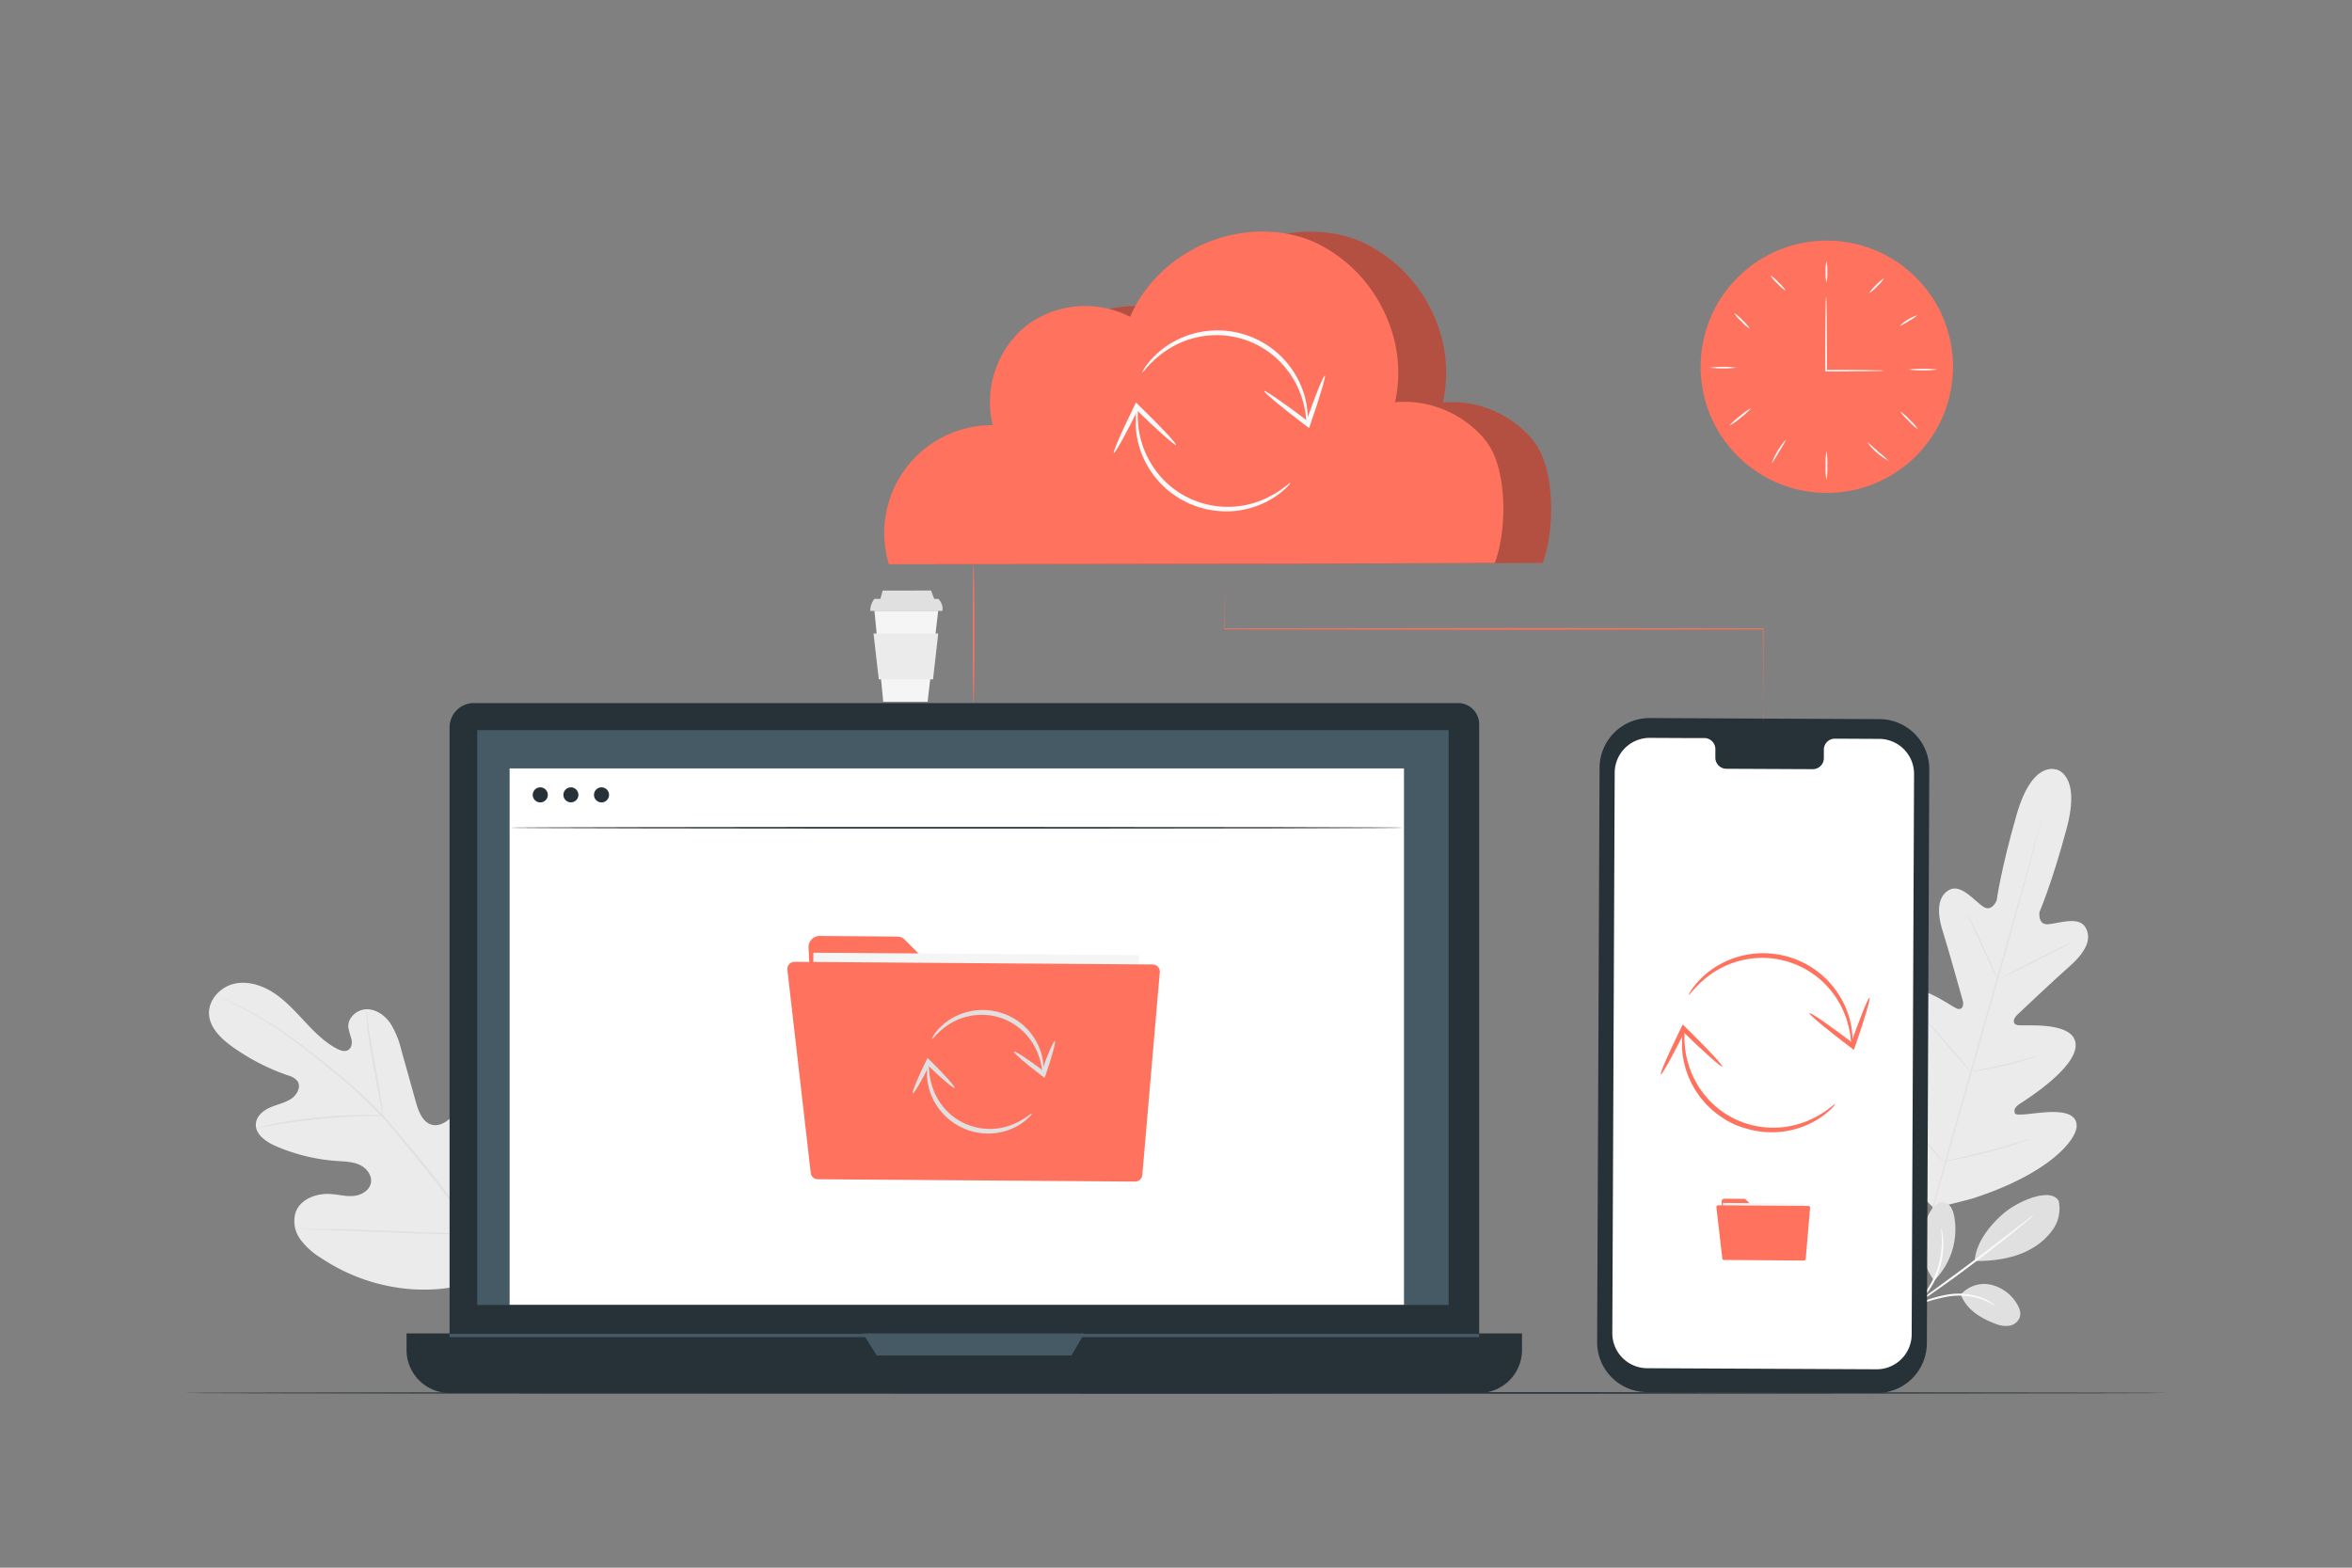 <svg xmlns="http://www.w3.org/2000/svg" viewBox="0 0 750 500"><rect x="0" y="0" width="750" height="500" fill="#808080" stroke="none"/><g id="freepik--background-complete--inject-2"><path d="M655.61,245.45s-7.53-3.12-12.57,14.42-6.35,27.34-6.35,27.34-1.51,3.76-4.23,2-7.06-7.33-10.75-5.46-4.29,6.72-2.23,13.21,6,20.88,6.4,22.19,0,3.33-2.07,2.44-14.66-10.44-18.83-4.18,4.53,23.4,5.45,25.29.69,2.82-.17,3.5-4.79-2.93-8.48-5.5-8.44-4.9-10.55-1.09-.34,17.6,16.9,37.22l8.58,8.56,11.81-3c24.89-7.9,33.52-18.81,33.68-23.16s-5.1-4.8-9.59-4.51-9.73,1.36-10.11.34-.1-1.94,1.66-3.08,18.07-11.35,17.72-18.86-16.07-5.84-18.28-6.13-1.47-2.25-.51-3.17,11.82-11.2,16.93-15.7,7.19-8.83,4.91-12.46-8.8-1-12-.88-2.58-3.91-2.58-3.91,3.95-9.06,8.67-26.69-3.54-18.83-3.54-18.83" style="fill:#ebebeb"></path><path d="M651.06,261.15s0,.13-.08.38-.15.62-.27,1.09c-.25,1-.61,2.38-1.08,4.17-.94,3.63-2.35,8.87-4.11,15.34-3.52,12.93-8.54,30.75-14.14,50.42S620.72,370,617.12,382.94c-1.78,6.45-3.23,11.67-4.24,15.3-.49,1.79-.88,3.18-1.15,4.15-.14.46-.24.82-.32,1.08l-.11.37s0-.13.07-.38.16-.62.28-1.09c.25-1,.61-2.38,1.08-4.18.94-3.62,2.35-8.86,4.11-15.33,3.52-12.93,8.54-30.75,14.14-50.43s10.66-37.47,14.26-50.38c1.78-6.45,3.23-11.67,4.23-15.3l1.16-4.15c.14-.47.24-.82.31-1.08Z" style="fill:#e0e0e0"></path><path d="M627.47,291.84a3.17,3.17,0,0,1,.47.74c.27.5.65,1.22,1.11,2.12.91,1.79,2.1,4.31,3.36,7.11l3.2,7.18,1,2.18a3.77,3.77,0,0,1,.33.81,3.17,3.17,0,0,1-.47-.74c-.28-.49-.65-1.22-1.1-2.12-.9-1.81-2.05-4.34-3.32-7.14l-3.25-7.16-1-2.16A4.19,4.19,0,0,1,627.47,291.84Z" style="fill:#e0e0e0"></path><path d="M638.05,312c0-.1,5-2.79,11.34-6s11.47-5.73,11.53-5.63-5,2.79-11.34,6S638.1,312.08,638.05,312Z" style="fill:#e0e0e0"></path><path d="M628.08,341.8a3.52,3.52,0,0,1,.87-.22l2.39-.46c2-.39,4.8-.94,7.85-1.65s5.79-1.44,7.77-2l2.35-.64a4.18,4.18,0,0,1,.88-.19,4,4,0,0,1-.83.35c-.54.19-1.33.46-2.31.77-2,.61-4.7,1.4-7.76,2.11s-5.86,1.21-7.9,1.53c-1,.15-1.84.27-2.41.33A3.4,3.4,0,0,1,628.08,341.8Z" style="fill:#e0e0e0"></path><path d="M614.5,325.68a3.54,3.54,0,0,1,.6.58c.37.38.89.95,1.52,1.65,1.28,1.42,3,3.38,4.91,5.58s3.59,4.19,4.8,5.65c.61.73,1.1,1.33,1.43,1.74s.5.66.47.68a3.12,3.12,0,0,1-.6-.57c-.36-.38-.88-.95-1.52-1.66-1.27-1.41-3-3.38-4.9-5.57s-3.59-4.19-4.81-5.65c-.6-.74-1.09-1.33-1.42-1.75A3.25,3.25,0,0,1,614.5,325.68Z" style="fill:#e0e0e0"></path><path d="M602.36,350.89a4.91,4.91,0,0,1,.76.74l2,2.12c1.64,1.8,3.88,4.31,6.34,7.09s4.66,5.33,6.25,7.18l1.85,2.2a5.54,5.54,0,0,1,.64.85,5.63,5.63,0,0,1-.76-.74l-2-2.12c-1.63-1.8-3.87-4.31-6.33-7.09s-4.66-5.33-6.25-7.18l-1.85-2.2A4.79,4.79,0,0,1,602.36,350.89Z" style="fill:#e0e0e0"></path><path d="M619.86,370.47a5.5,5.5,0,0,1,1.1-.3l3-.7c2.54-.58,6-1.4,9.9-2.41s7.3-2,9.8-2.74l3-.87a5.79,5.79,0,0,1,1.1-.27,7,7,0,0,1-1.05.42c-.68.25-1.68.6-2.92,1-2.48.81-5.94,1.86-9.79,2.86s-7.38,1.79-9.93,2.3c-1.28.25-2.32.45-3,.56A6.08,6.08,0,0,1,619.86,370.47Z" style="fill:#e0e0e0"></path><path d="M625.31,412.83a9.93,9.93,0,0,1,9.45-3.11,13.16,13.16,0,0,1,8.27,5.92c.87,1.36,1.54,3,1,4.56a4.24,4.24,0,0,1-3.39,2.64,8.62,8.62,0,0,1-4.41-.66c-4.82-1.84-9.16-4.5-11-9.35" style="fill:#e0e0e0"></path><path d="M617.12,408.06a23.17,23.17,0,0,0,6-20.31c-.36-1.83-1.26-3.91-3.1-4.27s-3.45,1.24-4.44,2.83a19.79,19.79,0,0,0,1.08,21.95" style="fill:#e0e0e0"></path><path d="M656.5,383.14a11.6,11.6,0,0,1-1.82,8.91,20.62,20.62,0,0,1-6.89,6.2c-5.2,3.07-12.08,4-18.11,3.94.48-6.68,5.91-12.23,8.85-14.88,4.64-4.17,15.56-8.91,18-4.17" style="fill:#e0e0e0"></path><path d="M607.71,417.9a23.7,23.7,0,0,1,2.57-1.59,42.67,42.67,0,0,1,10.86-3.44,21.38,21.38,0,0,1,11.31,1.19,13.88,13.88,0,0,1,3,1.72,4.12,4.12,0,0,1,.94.85,31.07,31.07,0,0,0-4.14-2.12,22.32,22.32,0,0,0-11-1,49.33,49.33,0,0,0-10.77,3.21" style="fill:#fafafa"></path><path d="M607.62,418l4.61-3.34c3.89-2.82,9.25-6.72,15.13-11.1s11.12-8.43,14.93-11.37l4.51-3.46a12.49,12.49,0,0,1,1.7-1.21,11.58,11.58,0,0,1-1.54,1.41c-1,.88-2.51,2.12-4.38,3.64-3.73,3-9,7.14-14.82,11.53S616.47,412.29,612.5,415c-2,1.35-3.6,2.44-4.73,3.17" style="fill:#fafafa"></path><path d="M619,391.8a4.08,4.08,0,0,1,.32,1.18,8.78,8.78,0,0,1,.22,1.4,14.64,14.64,0,0,1,.15,1.89,25.26,25.26,0,0,1-.34,4.91,29.17,29.17,0,0,1-1.7,5.78,28.65,28.65,0,0,1-3,5.24,24.37,24.37,0,0,1-3.3,3.65,15.49,15.49,0,0,1-1.46,1.21,9.31,9.31,0,0,1-1.17.81c-.66.42-1,.34-1,.31a38.33,38.33,0,0,0,3.29-2.67,27.21,27.21,0,0,0,3.12-3.67,27.68,27.68,0,0,0,4.59-10.78,27.56,27.56,0,0,0,.47-4.79C619.26,393.52,618.9,391.83,619,391.8Z" style="fill:#fafafa"></path><path d="M159.75,403.92c12.22-15.23,9.88-36.17,4-53.9-1-3-1.57-6.21-3.76-8.42s-6-3-8.34-1c-1.91,1.7-2.12,4.56-2.74,7.06a18.19,18.19,0,0,1-5.06,8.75c-1.61,1.54-3.79,2.84-6,2.35-3-.67-4.34-4.14-5.19-7.12Q130.34,343.31,128,335a28.83,28.83,0,0,0-3.48-8.57c-1.75-2.55-4.56-4.58-7.62-4.54s-6.08,2.69-5.83,5.77a28.94,28.94,0,0,0,1,3.73c.28,1.26.1,2.79-1,3.48s-2.52.2-3.66-.41c-4-2.11-7.16-5.37-10.23-8.64s-6.11-6.67-9.86-9.13-8.35-3.93-12.68-2.92-8.1,5-8,9.45,3.83,8.05,7.49,10.66A69.29,69.29,0,0,0,91.85,343a5.67,5.67,0,0,1,3,1.81c1.22,1.79-.08,4.31-1.85,5.53-2,1.39-4.47,1.86-6.71,2.81s-4.45,2.71-4.69,5.16c-.33,3.39,3.15,5.83,6.26,7.19a59.29,59.29,0,0,0,19.66,4.79c2.43.17,4.93.2,7.15,1.22s4.06,3.38,3.6,5.78-3,3.88-5.41,4.13-4.83-.4-7.25-.59c-4.54-.35-9.73,1.48-11.32,5.78a9.8,9.8,0,0,0,1.43,8.61,22.62,22.62,0,0,0,6.66,6,59.53,59.53,0,0,0,29.43,10c10.44.52,19.48-1.16,27.9-7.36" style="fill:#ebebeb"></path><path d="M69.79,317.88l.37.19,1.12.53c1,.46,2.42,1.14,4.26,2.07a116.33,116.33,0,0,1,14.94,8.94c3,2.11,6.23,4.56,9.63,7.25s7,5.6,10.69,8.8a140.49,140.49,0,0,1,11,10.56c1.81,1.94,3.53,4,5.28,6.14l5.31,6.45a285.17,285.17,0,0,1,19,25.52,138.66,138.66,0,0,1,12.09,22.95A101.51,101.51,0,0,1,168.68,434c.42,2,.72,3.61.88,4.69.09.51.16.92.21,1.22a2.39,2.39,0,0,0,.09.42,2.28,2.28,0,0,0,0-.43q-.06-.45-.15-1.23c-.13-1.08-.39-2.67-.78-4.71a97.69,97.69,0,0,0-5-16.82,136.42,136.42,0,0,0-12-23.09,279.6,279.6,0,0,0-19-25.59L127.56,362c-1.75-2.12-3.48-4.22-5.3-6.16a137.84,137.84,0,0,0-11.12-10.58c-3.7-3.2-7.33-6.09-10.74-8.78s-6.65-5.11-9.69-7.21a109.73,109.73,0,0,0-15.07-8.8c-1.86-.9-3.32-1.55-4.32-2L70.19,318A2.17,2.17,0,0,0,69.79,317.88Z" style="fill:#e0e0e0"></path><path d="M122.09,355.86a6,6,0,0,0-.08-1.35c-.08-.87-.24-2.12-.47-3.66-.44-3.08-1.2-7.32-2.06-12s-1.55-8.91-2-12c-.2-1.54-.35-2.79-.45-3.65a6.28,6.28,0,0,0-.21-1.34,6.12,6.12,0,0,0,0,1.35c0,.88.12,2.13.27,3.69.3,3.1.93,7.36,1.79,12s1.63,8.77,2.22,12c.26,1.44.48,2.66.65,3.63A6.19,6.19,0,0,0,122.09,355.86Z" style="fill:#e0e0e0"></path><path d="M81.77,359.89a7.71,7.71,0,0,0,1.58-.26c1-.2,2.46-.5,4.27-.8,3.61-.65,8.64-1.37,14.21-1.92s10.64-.81,14.31-.9c1.84-.06,3.33-.07,4.35-.08a7.76,7.76,0,0,0,1.6-.07,8.51,8.51,0,0,0-1.59-.15c-1-.06-2.52-.11-4.36-.11-3.69,0-8.78.2-14.37.74a137.19,137.19,0,0,0-14.22,2.09c-1.81.36-3.26.71-4.25,1A9.4,9.4,0,0,0,81.77,359.89Z" style="fill:#e0e0e0"></path><path d="M151.16,393.48a1.87,1.87,0,0,0,.13-.54c.07-.43.15-.95.25-1.58.21-1.37.46-3.35.74-5.81.57-4.92,1.13-11.74,1.66-19.27s1-14.36,1.48-19.28c.23-2.39.42-4.36.56-5.83l.15-1.59a1.88,1.88,0,0,0,0-.56,2.41,2.41,0,0,0-.13.55c-.06.42-.15.94-.25,1.57-.21,1.37-.46,3.36-.74,5.82-.56,4.91-1.13,11.73-1.65,19.27s-1,14.35-1.49,19.27l-.56,5.83c-.06.64-.1,1.16-.14,1.59A3,3,0,0,0,151.16,393.48Z" style="fill:#e0e0e0"></path><path d="M95.58,392a1.78,1.78,0,0,0,.56.07l1.62.06,6,.17c5,.15,12,.43,19.64.75s14.63.55,19.66.59c2.52,0,4.55,0,6,0l1.62-.05a1.81,1.81,0,0,0,.56,0,2.05,2.05,0,0,0-.56-.06l-1.62-.07-5.95-.17c-5-.14-12-.43-19.65-.75s-14.62-.54-19.66-.59c-2.51,0-4.55,0-6,0l-1.62,0A2.44,2.44,0,0,0,95.58,392Z" style="fill:#e0e0e0"></path><polygon points="278.84 194.78 281.64 223.82 295.79 223.82 299.18 194.78 278.84 194.78" style="fill:#f5f5f5"></polygon><path d="M278.84,191a6.06,6.06,0,0,0-1.33,3.83h23a4.28,4.28,0,0,0-1.33-3.83Z" style="fill:#e0e0e0"></path><polygon points="281.46 188.37 280.68 191.24 298.04 191.37 296.89 188.34 281.46 188.37" style="fill:#e0e0e0"></polygon><path d="M278.55,202.05c0,.27,1.68,14.62,1.68,14.62h17.3l1.65-14.62Z" style="fill:#ebebeb"></path></g><g id="freepik--Floor--inject-2"><path d="M691.48,444.28c0,.15-141.7.26-316.46.26s-316.5-.11-316.5-.26S200.19,444,375,444,691.48,444.14,691.48,444.28Z" style="fill:#263238"></path></g><g id="freepik--Clock--inject-2"><circle cx="582.53" cy="116.98" r="40.24" transform="translate(87.9 446.17) rotate(-45)" style="fill:#FF725E"></circle><path d="M600.8,118.21a7,7,0,0,1-1.42.1l-3.91.08c-3.32,0-8,.08-13.17.08h-.25v-.26c0-.83,0-1.71,0-2.6,0-5.83,0-11.11.08-14.93,0-1.84.06-3.37.08-4.52a11,11,0,0,1,.1-1.66,10,10,0,0,1,.11,1.66c0,1.15.05,2.68.08,4.52,0,3.82.08,9.1.08,14.93,0,.89,0,1.77,0,2.6l-.26-.25c5.22,0,9.85,0,13.17.08l3.91.08A8.9,8.9,0,0,1,600.8,118.21Z" style="fill:#fafafa"></path><path d="M582.43,83.34a11.39,11.39,0,0,1,.26,3.38,11.33,11.33,0,0,1-.26,3.38,11,11,0,0,1-.26-3.38A11,11,0,0,1,582.43,83.34Z" style="fill:#fafafa"></path><path d="M600.76,88.77a10.65,10.65,0,0,1-2.17,2.54,11.15,11.15,0,0,1-2.54,2.18,10.87,10.87,0,0,1,2.17-2.55A11.18,11.18,0,0,1,600.76,88.77Z" style="fill:#fafafa"></path><path d="M611.49,100.49a14.67,14.67,0,0,1-2.78,1.85,14.85,14.85,0,0,1-2.92,1.61,14.6,14.6,0,0,1,5.7-3.46Z" style="fill:#fafafa"></path><path d="M617.77,117.87a41,41,0,0,1-9.22,0,41,41,0,0,1,9.22,0Z" style="fill:#fafafa"></path><path d="M553.85,117.25a36.6,36.6,0,0,1-8.71,0,36.6,36.6,0,0,1,8.71,0Z" style="fill:#fafafa"></path><path d="M558.37,130.19a18.88,18.88,0,0,1-3.29,3,18.57,18.57,0,0,1-3.62,2.58,19.83,19.83,0,0,1,3.29-3A19.31,19.31,0,0,1,558.37,130.19Z" style="fill:#fafafa"></path><path d="M569.52,140.2a30.26,30.26,0,0,1-2.24,3.88,30.78,30.78,0,0,1-2.37,3.8,23,23,0,0,1,4.61-7.68Z" style="fill:#fafafa"></path><path d="M582.43,153.1a20.19,20.19,0,0,1-.26-4.61,20.26,20.26,0,0,1,.26-4.61,21,21,0,0,1,.26,4.61A20.89,20.89,0,0,1,582.43,153.1Z" style="fill:#fafafa"></path><path d="M602.3,147a19.82,19.82,0,0,1-6.9-6,43.36,43.36,0,0,1,3.44,3A44.55,44.55,0,0,1,602.3,147Z" style="fill:#fafafa"></path><path d="M611.62,136.92a16,16,0,0,1-3-2.69,15.68,15.68,0,0,1-2.68-3,16.31,16.31,0,0,1,3.05,2.69A16.1,16.1,0,0,1,611.62,136.92Z" style="fill:#fafafa"></path><path d="M558,104.86a12.18,12.18,0,0,1-2.7-2.33,12.3,12.3,0,0,1-2.32-2.69,12.3,12.3,0,0,1,2.69,2.32A12.18,12.18,0,0,1,558,104.86Z" style="fill:#fafafa"></path><path d="M569.45,92.73a11.84,11.84,0,0,1-2.64-2.27,11.57,11.57,0,0,1-2.28-2.63,11.52,11.52,0,0,1,2.64,2.27A11.57,11.57,0,0,1,569.45,92.73Z" style="fill:#fafafa"></path></g><g id="freepik--Mobile--inject-2"><path d="M598.43,444.3,525.17,444a15.93,15.93,0,0,1-15.88-16l.77-183.14a15.94,15.94,0,0,1,16-15.84l73.26.34a15.93,15.93,0,0,1,15.88,16l-.77,183.13A15.94,15.94,0,0,1,598.43,444.3Z" style="fill:#263238"></path><path d="M599.24,235.66l-14.2-.07a3.53,3.53,0,0,0-3.46,3.58v2.57a3.53,3.53,0,0,1-3.47,3.58l-27.68-.13a3.53,3.53,0,0,1-3.44-3.61l0-2.57a3.53,3.53,0,0,0-3.44-3.61l-5,0-12.43-.06a11.16,11.16,0,0,0-11.23,11.1l-.76,178.75a11.17,11.17,0,0,0,11.13,11.19l73.1.34a11.16,11.16,0,0,0,11.23-11.1l.76-178.75A11.16,11.16,0,0,0,599.24,235.66Z" style="fill:#fff"></path><path d="M549,383.25l.72,13.28a.89.89,0,0,0,.89.85l23.9.17a.88.88,0,0,0,.9-.89l.08-10.34a.9.9,0,0,0-.9-.9h-14.7a.9.9,0,0,1-.63-.27l-2.54-2.53a.85.85,0,0,0-.62-.26l-6.2-.05A.9.9,0,0,0,549,383.25Z" style="fill:#FF725E"></path><rect x="549.35" y="383.76" width="26.12" height="15.61" transform="translate(2.88 -4.11) rotate(0.42)" style="fill:#f5f5f5"></rect><path d="M547.32,385.05l1.88,16.29a.57.57,0,0,0,.57.51l25.45.19a.59.59,0,0,0,.58-.53l1.4-16.26a.58.58,0,0,0-.57-.63l-28.73-.21A.58.58,0,0,0,547.32,385.05Z" style="fill:#FF725E"></path><path d="M590.53,333.21a9.81,9.81,0,0,1-.45-2.81c-.19-.89-.35-2-.66-3.23l-.57-2c-.21-.7-.53-1.4-.81-2.15a28.22,28.22,0,0,0-31.45-17,28.73,28.73,0,0,0-10.35,4.23,30.86,30.86,0,0,0-5.78,5c-.63.66-1.08,1.2-1.4,1.56s-.51.54-.56.51.06-.26.31-.69a14.36,14.36,0,0,1,1.18-1.77,26.42,26.42,0,0,1,5.62-5.49,28.29,28.29,0,0,1,10.7-4.73,28.7,28.7,0,0,1,26.54,8.12,28.6,28.6,0,0,1,6.21,9.9c.26.79.56,1.53.74,2.26s.32,1.42.47,2.07c.24,1.3.32,2.44.42,3.36A10.44,10.44,0,0,1,590.53,333.21Z" style="fill:#FF725E"></path><path d="M577,323.12c.26-.34,6.46,3.93,13.84,9.54l.41.32-1.21.36c3-8.53,5.7-15.24,6.1-15.1s-1.66,7.08-4.63,15.62l-.35,1-.86-.65-.41-.31C582.46,328.3,576.69,323.47,577,323.12Z" style="fill:#FF725E"></path><path d="M537,328.49a9.63,9.63,0,0,1,.11,2.77c.05.88.11,2,.23,3.19a32.05,32.05,0,0,0,.82,4.14,29,29,0,0,0,4.74,9.77A27.89,27.89,0,0,0,553,356.78l.79.41.81.32,1.62.64c.55.17,1.1.31,1.64.47a12,12,0,0,0,1.64.42,28.43,28.43,0,0,0,17-1.6,31.36,31.36,0,0,0,6.44-3.67c.71-.52,1.25-.94,1.62-1.24s.59-.41.63-.37-.11.24-.42.6a14.51,14.51,0,0,1-1.45,1.48,26,26,0,0,1-6.37,4.21,27.84,27.84,0,0,1-11,2.66,29.11,29.11,0,0,1-6.74-.57,15.44,15.44,0,0,1-1.72-.43c-.58-.16-1.16-.31-1.74-.49L554,359l-.87-.34-.83-.42-1.65-.85c-.53-.32-1-.66-1.55-1a28.23,28.23,0,0,1-2.87-2.15c-.46-.36-.85-.8-1.27-1.19s-.85-.78-1.21-1.22l-1.08-1.28-.53-.63-.47-.67A28.41,28.41,0,0,1,537,338.85a28,28,0,0,1-.62-4.32c0-1.28,0-2.39,0-3.29A9.43,9.43,0,0,1,537,328.49Z" style="fill:#FF725E"></path><path d="M549.19,340.17c-.3.3-5.93-4.69-12.56-11.16l-.37-.37,1.24-.21c-4,8.1-7.52,14.43-7.9,14.24s2.51-6.82,6.5-14.93l.48-1,.77.75.37.36C544.35,334.36,549.49,339.86,549.19,340.17Z" style="fill:#FF725E"></path></g><g id="freepik--Computer--inject-2"><path d="M151.11,224.24H464.93a6.74,6.74,0,0,1,6.74,6.74v195.8a14.57,14.57,0,0,1-14.57,14.57H157.93a14.57,14.57,0,0,1-14.57-14.57V232A7.75,7.75,0,0,1,151.11,224.24Z" style="fill:#263238"></path><path d="M129.63,425.29H485.33a0,0,0,0,1,0,0v5.27a13.72,13.72,0,0,1-13.72,13.72H143.36a13.72,13.72,0,0,1-13.72-13.72v-5.27A0,0,0,0,1,129.63,425.29Z" style="fill:#263238"></path><rect x="152.18" y="232.87" width="309.76" height="183.34" style="fill:#455a64"></rect><polygon points="275.15 425.29 279.56 432.31 341.67 432.31 345.77 425.29 275.15 425.29" style="fill:#455a64"></polygon><rect x="162.51" y="245.08" width="285.19" height="171.06" style="fill:#fff"></rect><path d="M174.68,253.51a2.4,2.4,0,1,1-2.39-2.39A2.4,2.4,0,0,1,174.68,253.51Z" style="fill:#263238"></path><path d="M184.44,253.51a2.39,2.39,0,1,1-2.39-2.39A2.4,2.4,0,0,1,184.44,253.51Z" style="fill:#263238"></path><path d="M194.21,253.51a2.4,2.4,0,1,1-2.39-2.39A2.4,2.4,0,0,1,194.21,253.51Z" style="fill:#263238"></path><path d="M447.7,264c0,.15-63.85.27-142.59.27s-142.6-.12-142.6-.27,63.83-.27,142.6-.27S447.7,263.83,447.7,264Z" style="fill:#263238"></path><rect x="143.36" y="425.43" width="328.3" height="1.05" style="fill:#455a64"></rect><path d="M257.81,302.18,260.68,355a3.57,3.57,0,0,0,3.53,3.37l95,.69a3.57,3.57,0,0,0,3.59-3.54l.3-41.1a3.57,3.57,0,0,0-3.56-3.59l-58.44-.05a3.61,3.61,0,0,1-2.52-1l-10.08-10.08a3.54,3.54,0,0,0-2.49-1l-24.64-.18A3.56,3.56,0,0,0,257.81,302.18Z" style="fill:#FF725E"></path><rect x="259.15" y="304.23" width="103.82" height="62.04" transform="translate(2.46 -2.27) rotate(0.42)" style="fill:#f5f5f5"></rect><path d="M251.08,309.36l7.45,64.75a2.29,2.29,0,0,0,2.26,2l101.17.74a2.29,2.29,0,0,0,2.3-2.1l5.57-64.65a2.29,2.29,0,0,0-2.27-2.49l-114.19-.84A2.29,2.29,0,0,0,251.08,309.36Z" style="fill:#FF725E"></path><path d="M332.58,342.26c-.32,0-.15-2.83-1.87-6.86a19.85,19.85,0,0,0-4.23-6.23,19.57,19.57,0,0,0-7.84-4.69,19.89,19.89,0,0,0-9.13-.5,19.42,19.42,0,0,0-7,2.8c-3.65,2.4-5.15,4.83-5.37,4.65-.07-.05.19-.71.93-1.74a17.53,17.53,0,0,1,3.81-3.82,19.1,19.1,0,0,1,7.34-3.3,19.65,19.65,0,0,1,18.29,5.59,19.57,19.57,0,0,1,4.23,6.84,18,18,0,0,1,1,5.29C332.75,341.57,332.68,342.26,332.58,342.26Z" style="fill:#e0e0e0"></path><path d="M323.33,335.39c.26-.34,4.55,2.48,9.57,6.3l.28.21-1.21.37c2-5.81,4-10.35,4.39-10.21s-.89,4.9-2.91,10.72l-.35,1-.86-.65-.28-.22C326.93,339.11,323.07,335.73,323.33,335.39Z" style="fill:#e0e0e0"></path><path d="M296.08,339.05c.32,0-.19,2.75,1,6.83a19.72,19.72,0,0,0,3.25,6.56,18.88,18.88,0,0,0,6.84,5.66,22.49,22.49,0,0,0,2.16.91c.74.21,1.47.46,2.2.6a19.59,19.59,0,0,0,4.3.45A19.32,19.32,0,0,0,323,358.6a22.36,22.36,0,0,0,4.4-2.41c1-.68,1.5-1.11,1.59-1s-.31.64-1.21,1.49a17,17,0,0,1-4.33,2.95,18.92,18.92,0,0,1-7.58,1.89,19.66,19.66,0,0,1-4.65-.39c-.79-.14-1.58-.4-2.39-.63a19.8,19.8,0,0,1-2.35-1A19.45,19.45,0,0,1,296,346.15a18.65,18.65,0,0,1-.39-3c0-.88,0-1.64.06-2.25C295.82,339.69,296,339,296.08,339.05Z" style="fill:#e0e0e0"></path><path d="M304.42,347c-.31.31-4.21-3-8.74-7.43l-.25-.24,1.25-.22c-2.74,5.52-5.23,9.78-5.61,9.6s1.49-4.76,4.21-10.29l.47-1,.77.75.26.25C301.3,342.86,304.72,346.69,304.42,347Z" style="fill:#e0e0e0"></path></g><g id="freepik--Cloud--inject-2"><path d="M492,179.55s-.3,0-.91,0l-2.75,0-10.69.07-40.11.14-138.41.21h-.38l-.1-.36a34.39,34.39,0,0,1,33.93-44l-.51.66A29.25,29.25,0,0,1,331,127c.43-10.69,6.51-21,15.85-25.81a31.34,31.34,0,0,1,29.33.15l-.72.26c5-12.14,15.47-20.94,26.86-25s24.1-3.61,34.06,1.6a46.48,46.48,0,0,1,21.08,23A44,44,0,0,1,460,128.86l-.39-.44a33,33,0,0,1,16,2.29,33.66,33.66,0,0,1,11.88,8.15,21.35,21.35,0,0,1,3.75,5.37,30.74,30.74,0,0,1,2,5.7,50.74,50.74,0,0,1,1.36,10.41,59.21,59.21,0,0,1-1.24,14.4,34.07,34.07,0,0,1-1,3.63c-.28.8-.43,1.18-.43,1.18" style="fill:#FF725E"></path><g style="opacity:0.3"><path d="M492,179.55s-.3,0-.91,0l-2.75,0-10.69.07-40.11.14-138.41.21h-.38l-.1-.36a34.39,34.39,0,0,1,33.93-44l-.51.66A29.25,29.25,0,0,1,331,127c.43-10.69,6.51-21,15.85-25.81a31.34,31.34,0,0,1,29.33.15l-.72.26c5-12.14,15.47-20.94,26.86-25s24.1-3.61,34.06,1.6a46.48,46.48,0,0,1,21.08,23A44,44,0,0,1,460,128.86l-.39-.44a33,33,0,0,1,16,2.29,33.66,33.66,0,0,1,11.88,8.15,21.35,21.35,0,0,1,3.75,5.37,30.74,30.74,0,0,1,2,5.7,50.74,50.74,0,0,1,1.36,10.41,59.21,59.21,0,0,1-1.24,14.4,34.07,34.07,0,0,1-1,3.63c-.28.8-.43,1.18-.43,1.18"></path></g><path d="M476.7,179.55s-.3,0-.92,0l-2.74,0-10.7.07-40.1.14-138.42.21h-.37l-.11-.36a34.39,34.39,0,0,1,33.94-44l-.51.66a29,29,0,0,1-1.07-9.3c.42-10.69,6.51-21,15.85-25.81a31.32,31.32,0,0,1,29.32.15l-.71.26c5-12.14,15.47-20.94,26.86-25s24.09-3.61,34.05,1.6a46.43,46.43,0,0,1,21.08,23,44,44,0,0,1,2.6,27.61l-.39-.44a32.9,32.9,0,0,1,16,2.29,33.61,33.61,0,0,1,11.89,8.15,21.31,21.31,0,0,1,3.74,5.37,30.08,30.08,0,0,1,2,5.7,50.74,50.74,0,0,1,1.36,10.41,59.12,59.12,0,0,1-1.25,14.4,32.22,32.22,0,0,1-1,3.63c-.28.8-.43,1.18-.43,1.18" style="fill:#FF725E"></path><path d="M416.82,134.89a10,10,0,0,1-.45-2.84c-.19-.9-.35-2-.67-3.27l-.57-2c-.22-.7-.54-1.41-.82-2.17a29.68,29.68,0,0,0-6.29-9.4,28.41,28.41,0,0,0-25.5-7.79,28.83,28.83,0,0,0-10.46,4.27,32.07,32.07,0,0,0-5.85,5c-.63.67-1.09,1.22-1.41,1.59s-.52.54-.56.51.06-.27.31-.69a13.47,13.47,0,0,1,1.19-1.8,26.83,26.83,0,0,1,5.69-5.54A28.65,28.65,0,0,1,382.24,106a29,29,0,0,1,26.81,8.2,29.18,29.18,0,0,1,6.28,10c.26.8.57,1.55.75,2.28s.32,1.44.47,2.09c.25,1.32.32,2.47.42,3.4A10.47,10.47,0,0,1,416.82,134.89Z" style="fill:#fafafa"></path><path d="M403.1,124.7c.26-.35,6.52,4,14,9.65l.42.31-1.21.37c3-8.62,5.76-15.41,6.16-15.27s-1.69,7.15-4.69,15.78l-.35,1-.86-.65-.41-.32C408.67,129.92,402.84,125,403.1,124.7Z" style="fill:#fafafa"></path><path d="M362.67,130.13a10,10,0,0,1,.1,2.79c.05.89.12,2,.24,3.23a29.85,29.85,0,0,0,.83,4.18,29.14,29.14,0,0,0,4.79,9.88,28.16,28.16,0,0,0,10.27,8.52l.79.4.83.33,1.63.64c.55.18,1.11.32,1.66.49a14.2,14.2,0,0,0,1.65.41,29.14,29.14,0,0,0,6.46.65,28.72,28.72,0,0,0,10.74-2.26,31.64,31.64,0,0,0,6.51-3.72c.72-.52,1.27-.95,1.64-1.25s.59-.41.63-.38-.1.25-.42.61a13.1,13.1,0,0,1-1.47,1.49,26.26,26.26,0,0,1-6.43,4.25A28.06,28.06,0,0,1,392,163.08a29.18,29.18,0,0,1-6.81-.58,13.35,13.35,0,0,1-1.74-.42c-.58-.17-1.18-.32-1.76-.51l-1.73-.67-.87-.34-.84-.43-1.67-.86c-.54-.32-1.05-.67-1.57-1a30,30,0,0,1-2.9-2.17c-.46-.37-.86-.81-1.29-1.2s-.85-.79-1.21-1.23l-1.1-1.3-.53-.64-.47-.67a28.3,28.3,0,0,1-5.33-14.83c0-1.3,0-2.42,0-3.33A9.54,9.54,0,0,1,362.67,130.13Z" style="fill:#fafafa"></path><path d="M375,141.92c-.3.31-6-4.74-12.69-11.28l-.38-.37,1.25-.21c-4.06,8.18-7.6,14.59-8,14.4s2.54-6.89,6.58-15.09l.47-1,.77.75.38.37C370.14,136.06,375.34,141.61,375,141.92Z" style="fill:#fafafa"></path><path d="M562.26,230s0-.17,0-.51l0-1.5c0-1.35,0-3.3-.05-5.81,0-5.08,0-12.44-.08-21.61l.18.17-81.39.09-90.34-.11h-.15v-.15c0-6.47.05-11.58.07-15.1,0-1.74,0-3.08,0-4,0-.44,0-.78,0-1a1.35,1.35,0,0,1,0-.35s0,.12,0,.35,0,.59,0,1c0,.93,0,2.27,0,4,0,3.52,0,8.63.07,15.1l-.15-.15,90.34-.11,81.39.08h.18v.18c0,9.17-.07,16.53-.08,21.61,0,2.51,0,4.46-.05,5.81,0,.65,0,1.14,0,1.5A4.9,4.9,0,0,1,562.26,230Z" style="fill:#FF725E"></path><path d="M310.45,224.24c-.14,0-.26-9.92-.26-22.16s.12-22.16.26-22.16.26,9.92.26,22.16S310.59,224.24,310.45,224.24Z" style="fill:#FF725E"></path></g></svg>